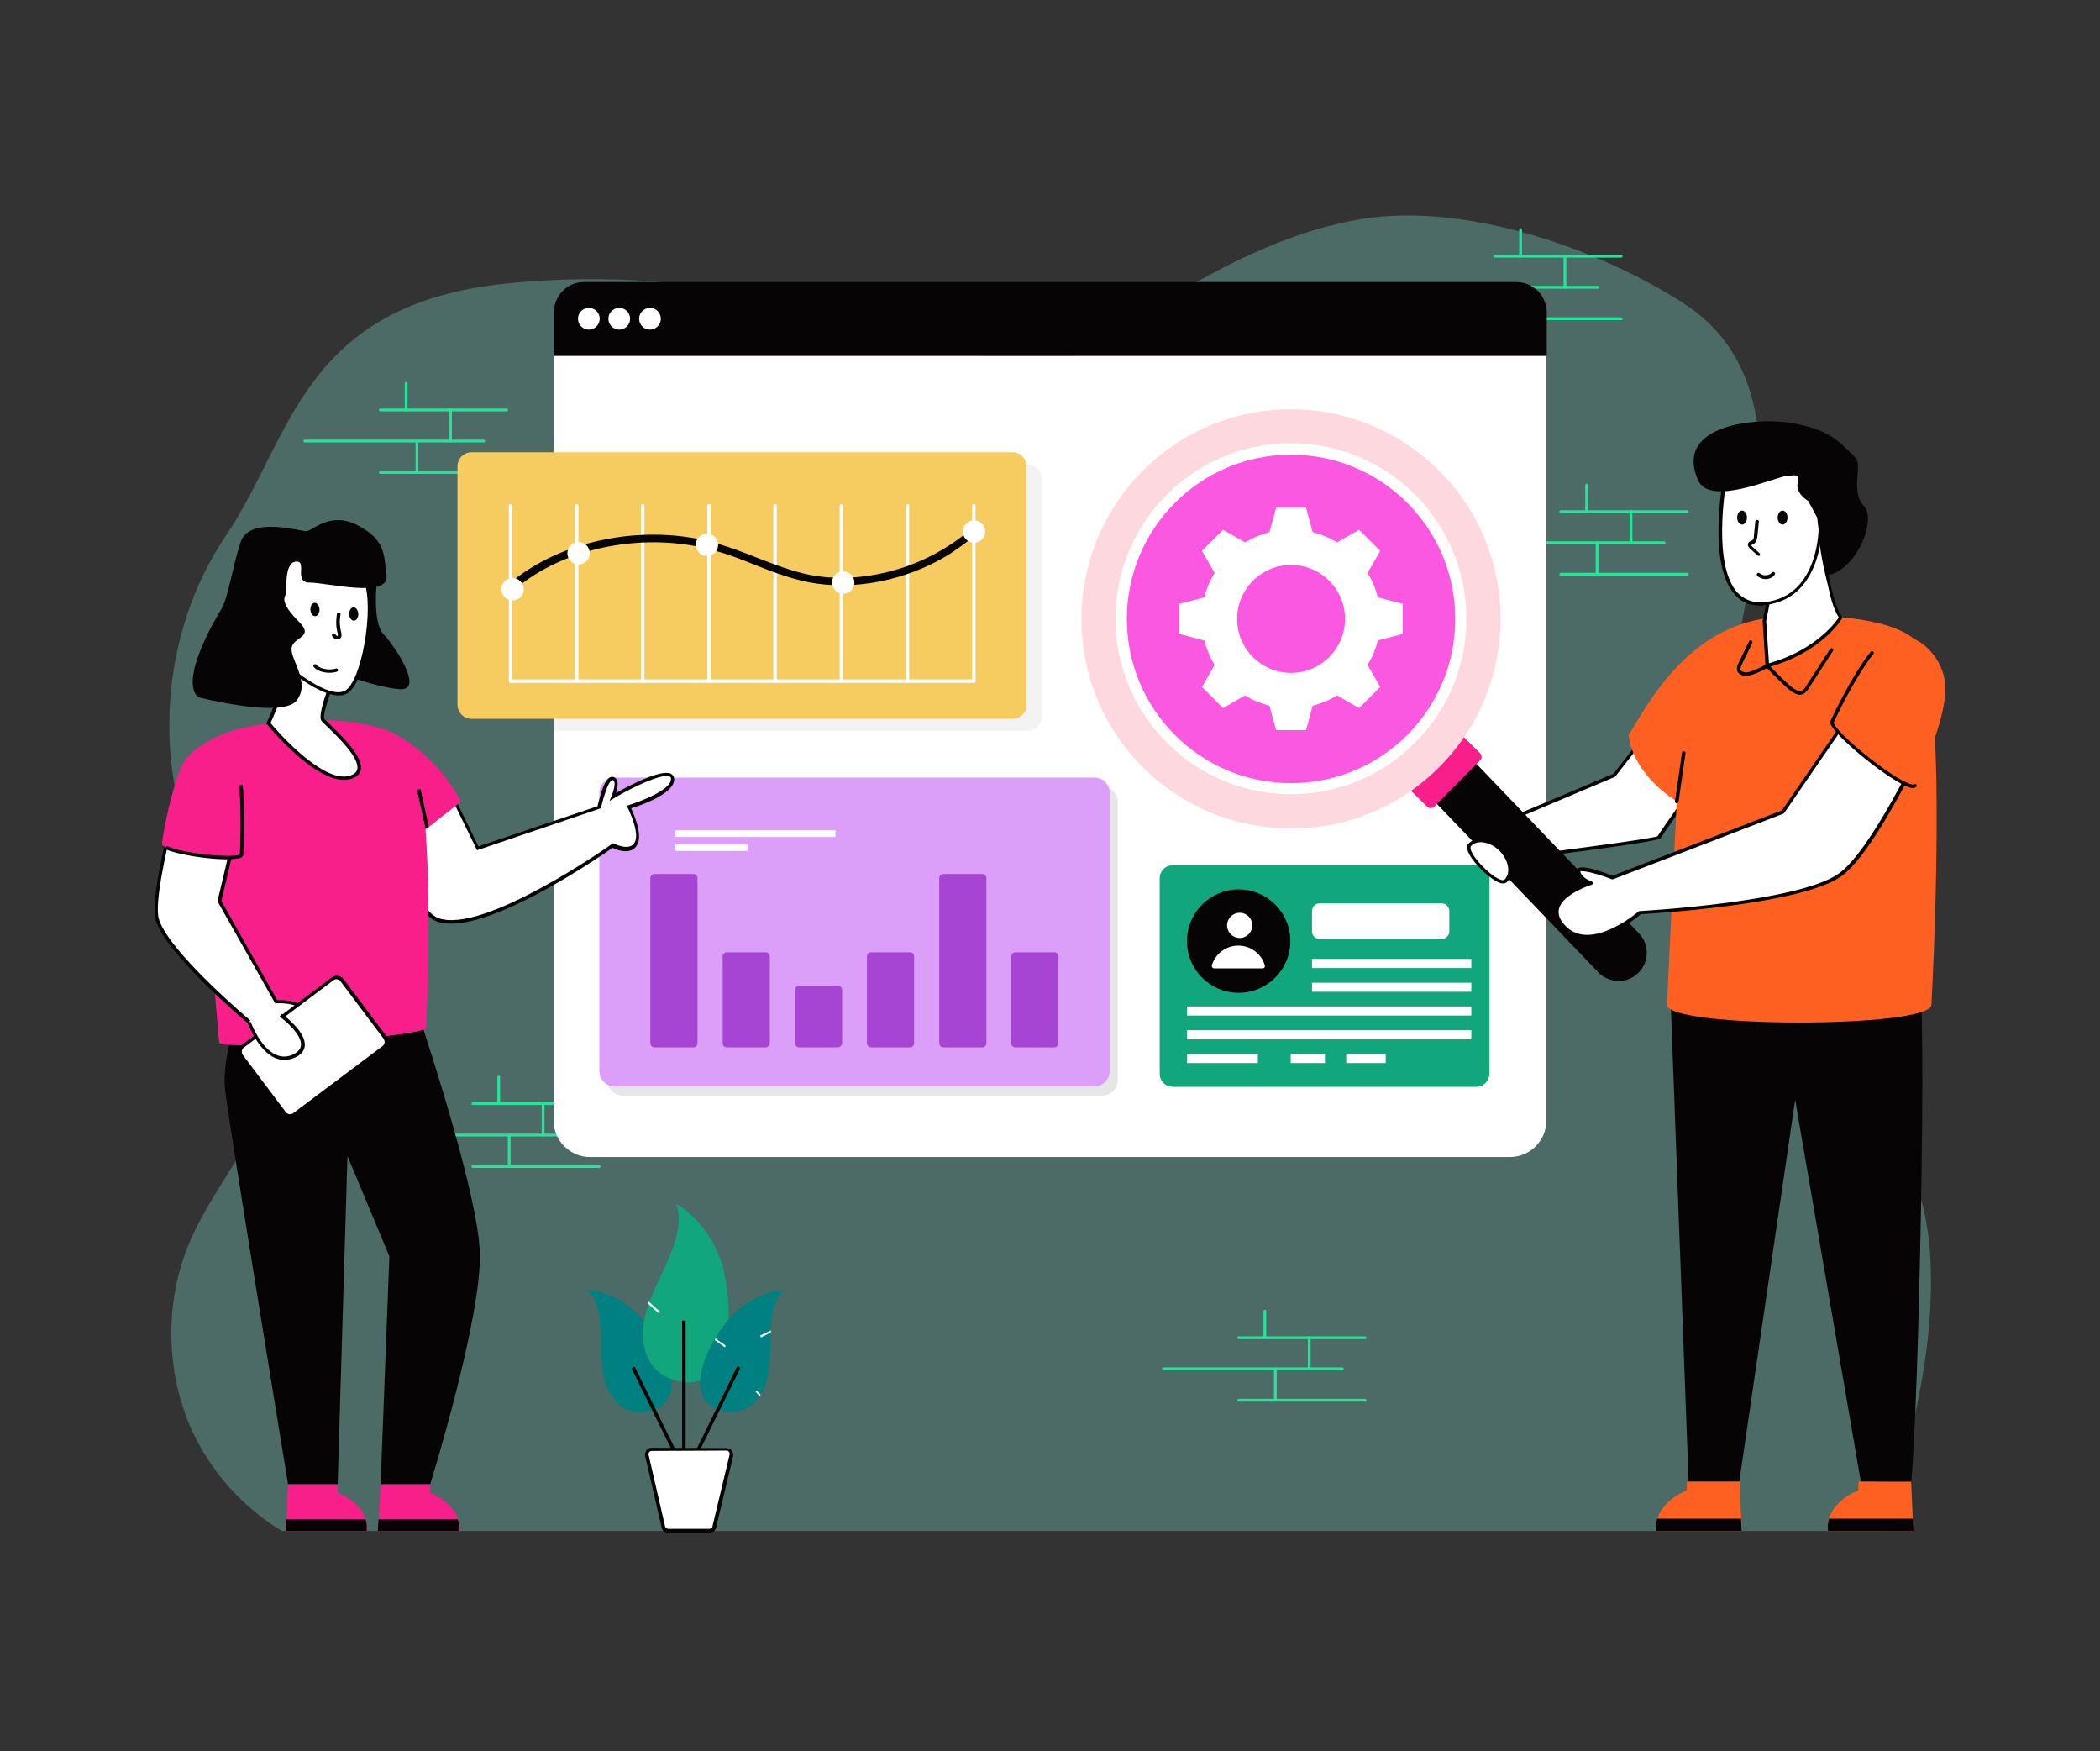 <svg width="541" height="451" fill="none" xmlns="http://www.w3.org/2000/svg"><rect width="100%" height="100%" fill="#333333" stroke="none"/><path opacity=".3" d="M71.42 270.374c-.27 18.36-15.39 32.67-22.59 49.59-6.57 15.48-6.21 33.84.9 49.05 4.95 10.44 13.05 19.35 22.86 25.29h412.65c7.11-23.4 13.59-47.43 11.97-71.73-1.8-26.46-18.09-48.78-39.42-64.17-50.22-36.27 30.33-145.26-24.03-180.27-22.68-14.58-56.97-26.1-83.16-21.69-26.28 4.41-49.05 19.98-71.82 34.11-22.68 13.95-67.77-25.65-148.23-17.55-52.92 5.4-55.35 39.87-72.36 64.98-17.01 25.11-19.35 59.76-5.85 87.03 7.38 14.85 19.35 28.71 19.08 45.36Z" fill="#86E9DC"/><path d="M130.549 105.944h-32.58c-.18 0-.36-.18-.36-.36s.18-.36.36-.36h32.58c.18 0 .36.18.36.36s-.18.36-.36.36Zm0 16.11h-32.58c-.18 0-.36-.18-.36-.36s.18-.36.36-.36h32.58c.18 0 .36.18.36.36s-.18.36-.36.36Zm-5.94-8.1h-46.08c-.18 0-.36-.18-.36-.36s.18-.36.36-.36h46.08c.18 0 .36.18.36.36s-.18.36-.36.36Z" fill="#25E498"/><path d="M104.629 105.944c-.18 0-.36-.18-.36-.36v-6.84c0-.18.18-.36.36-.36s.36.18.36.36v6.84c0 .18-.18.36-.36.36Zm11.43 8.01c-.18 0-.36-.18-.36-.36v-8.1c0-.18.18-.36.36-.36s.36.18.36.36v8.1c0 .27-.09.36-.36.36Zm-8.64 7.83c-.18 0-.36-.18-.36-.36v-7.83c0-.18.18-.36.36-.36s.36.18.36.36v7.83c-.09.18-.18.36-.36.36Zm310.23-55.44h-32.58c-.18 0-.36-.18-.36-.36s.18-.36.36-.36h32.58c.18 0 .36.18.36.36s-.18.36-.36.36Zm0 16.11h-32.58c-.18 0-.36-.18-.36-.36s.18-.36.36-.36h32.58c.18 0 .36.18.36.36s-.18.36-.36.36Zm-5.94-8.1h-46.08c-.18 0-.36-.18-.36-.36s.18-.36.36-.36h46.08c.18 0 .36.18.36.36s-.18.36-.36.36Z" fill="#25E498"/><path d="M391.728 66.344c-.18 0-.36-.18-.36-.36v-6.84c0-.18.18-.36.36-.36s.36.18.36.36v6.84c0 .18-.18.36-.36.36Zm11.43 8.01c-.18 0-.36-.18-.36-.36v-8.1c0-.18.18-.36.36-.36s.36.18.36.36v8.1c0 .27-.09.36-.36.36Zm-8.64 7.83c-.18 0-.36-.18-.36-.36v-7.83c0-.18.18-.36.36-.36s.36.18.36.36v7.83c-.09.18-.18.36-.36.36Zm40.14 49.95h-32.58c-.18 0-.36-.18-.36-.36s.18-.36.36-.36h32.58c.18 0 .36.18.36.36s-.18.36-.36.36Zm0 16.11h-32.58c-.18 0-.36-.18-.36-.36s.18-.36.36-.36h32.58c.18 0 .36.18.36.36s-.18.36-.36.36Zm-5.94-8.1h-46.08c-.18 0-.36-.18-.36-.36s.18-.36.36-.36h46.08c.18 0 .36.18.36.36s-.18.36-.36.36Z" fill="#25E498"/><path d="M408.739 132.134c-.18 0-.36-.18-.36-.36v-6.84c0-.18.18-.36.36-.36s.36.18.36.36v6.84c0 .18-.18.36-.36.36Zm11.43 8.01c-.18 0-.36-.18-.36-.36v-8.1c0-.18.18-.36.36-.36s.36.18.36.36v8.1c0 .27-.18.36-.36.36Zm-8.73 7.83c-.18 0-.36-.18-.36-.36v-7.83c0-.18.18-.36.36-.36s.36.18.36.36v7.83c0 .27-.09.36-.36.36Zm-257.04 136.62h-32.58c-.18 0-.36-.18-.36-.36s.18-.36.36-.36h32.58c.18 0 .36.18.36.36s-.18.36-.36.36Zm0 16.2h-32.58c-.18 0-.36-.18-.36-.36s.18-.36.36-.36h32.58c.18 0 .36.18.36.36s-.18.36-.36.36Zm-5.94-8.1h-46.08c-.18 0-.36-.18-.36-.36s.18-.36.36-.36h46.08c.18 0 .36.18.36.36s-.18.36-.36.36Z" fill="#25E498"/><path d="M128.479 284.594c-.18 0-.36-.18-.36-.36v-6.84c0-.18.18-.36.36-.36s.36.18.36.36v6.84c0 .27-.18.36-.36.36Zm11.43 8.1c-.18 0-.36-.18-.36-.36v-8.1c0-.18.18-.36.36-.36s.36.18.36.36v8.1c0 .18-.18.36-.36.36Zm-8.73 7.83c-.18 0-.36-.18-.36-.36v-7.83c0-.18.18-.36.36-.36s.36.18.36.36v7.83c0 .18-.18.36-.36.36Z" fill="#25E498"/><path d="M398.387 91.634v196.92c0 5.22-4.23 9.45-9.45 9.45h-236.88c-5.22 0-9.45-4.23-9.45-9.45V91.634h255.78Z" fill="#fff"/><path d="M380.387 279.914h-78.3c-1.8 0-3.33-1.44-3.33-3.33v-50.4c0-1.8 1.44-3.33 3.33-3.33h78.3c1.8 0 3.33 1.44 3.33 3.33v50.4c-.09 1.8-1.53 3.33-3.33 3.33Z" fill="#12A67C"/><path d="M142.698 80.474v11.16h255.78v-11.16c0-4.32-3.51-7.83-7.83-7.83h-240.12c-4.32-.09-7.83 3.51-7.83 7.83Z" fill="#060405"/><path d="M151.697 84.884a2.79 2.79 0 1 0 0-5.58 2.79 2.79 0 0 0 0 5.58ZM159.53 84.884a2.79 2.79 0 1 0 0-5.58 2.79 2.79 0 0 0 0 5.58ZM167.447 84.884a2.79 2.79 0 1 0 0-5.58 2.79 2.79 0 0 0 0 5.58Z" fill="#fff"/><path d="m479.387 381.614-16.92-98.37-14.4 98.37h-13.05l-4.86-130.05h64.17c2.16 4.77 0 110.52-1.98 130.23l-12.96-.18Z" fill="#060405"/><path d="M441.768 194.954s-14.04 19.89-14.4 20.7c-.36.81-35.73 5.13-35.73 5.13l-5.49-8.64 29.7-12.6 7.83-10.08 18.09 5.49Z" fill="#fff"/><path d="M391.73 221.234c-.18 0-.27-.09-.36-.18l-5.49-8.64c-.09-.09-.09-.27-.09-.36 0-.09.09-.27.27-.27l29.61-12.51 7.83-9.99c.09-.18.27-.18.45-.18l18.09 5.4c.18 0 .27.18.27.27 0 .09 0 .27-.09.45-5.58 7.92-14.04 19.98-14.4 20.61-.18.27-.54.99-36.09 5.4Zm-4.86-8.82 5.04 7.92c13.41-1.62 33.48-4.32 35.1-4.95.99-1.62 11.61-16.65 14.04-20.16l-17.19-5.13-7.65 9.81-.18.18-29.16 12.33Z" fill="#060405"/><path d="M493.97 165.344c8.37 8.55 3.6 93.42 3.6 93.42 0 6.12-68.13 6.12-68.13 0l2.52-52.29v-.09s-10.98-6.3-12.42-17.01c3.6-5.58 12.51-23.76 30.24-28.98 3.42-.99 7.11-1.62 11.07-1.8 4.77-.18 26.1-.45 33.12 6.75Z" fill="#FE6021"/><path d="M431.957 206.924c-.09 0-.09 0 0 0-.27 0-.45-.27-.45-.54l1.8-12.51c0-.27.27-.45.54-.36.27 0 .45.27.36.54l-1.8 12.51c-.09.18-.27.36-.45.36Z" fill="#060405"/><path d="M474.258 159.044s-5.22 8.73-18.99 12.42l-.72-11.52s1.35-5.76 1.8-10.8c.45-4.86 11.43-15.3 12.15-15.93.72-.63.36 7.38 2.16 14.85.99 4.05 1.62 8.1 3.6 10.98Z" fill="#fff"/><path d="M455.268 171.914c-.09 0-.18 0-.27-.09-.09-.09-.18-.18-.18-.36l-.72-11.52v-.09c0-.09 1.35-5.76 1.71-10.71.45-5.31 12.24-16.11 12.33-16.2.09-.09.09-.09.18-.09h.27c.18.09.27.18.27.36 0 .09.36 7.47 2.16 14.85.18.81.36 1.53.54 2.34.72 3.15 1.44 6.21 2.97 8.46.09.18.09.36 0 .45-.18.36-5.49 8.91-19.26 12.6Zm-.27-11.97.72 10.89c11.79-3.33 17.1-10.44 18-11.79-1.53-2.43-2.16-5.4-2.88-8.55-.18-.72-.36-1.53-.54-2.25-1.44-5.85-1.98-11.79-2.16-14.04-2.61 2.43-11.07 10.98-11.43 15.03-.36 4.68-1.62 10.08-1.71 10.71Z" fill="#060405"/><path d="M469.037 135.464s.36 18.45-14.31 20.07c-16.83 1.8-10.35-32.31-10.35-32.31l10.98-8.55 12.96 2.88 5.85 8.73-5.13 9.18Z" fill="#fff"/><path d="M453.467 155.984c-2.61 0-4.86-.9-6.48-2.79-7.2-7.74-3.15-29.16-3.06-30.15 0-.09.09-.18.18-.27l10.98-8.55c.09-.09.27-.09.36-.09l12.96 2.88c.09 0 .18.09.27.18l5.85 8.73c.09.18.09.36 0 .45l-5.13 9.09c0 1.62-.45 18.81-14.67 20.34-.36.18-.81.18-1.26.18Zm-8.64-32.49c-.36 2.07-3.69 22.05 2.79 29.16 1.8 1.89 4.14 2.7 7.02 2.43 14.13-1.53 13.95-19.44 13.86-19.62 0-.09 0-.18.09-.27l5.04-9-5.67-8.37-12.6-2.79-10.53 8.46Z" fill="#060405"/><path d="M459.229 135.104c.696 0 1.26-.806 1.26-1.8s-.564-1.8-1.26-1.8c-.696 0-1.26.806-1.26 1.8s.564 1.8 1.26 1.8ZM448.788 135.104c.696 0 1.26-.806 1.26-1.8s-.564-1.8-1.26-1.8c-.696 0-1.26.806-1.26 1.8s.564 1.8 1.26 1.8Z" fill="#060405"/><path d="M480.11 130.244c3.6 3.6-2.07 16.92-9.45 17.91-1.8-7.47-2.52-14.85-2.52-14.85s-2.25-4.23-2.34-4.32c-.09 0-3.24-1.89-2.7-4.5.54-2.61-.72-2.07-2.88-1.89-3.42.45-19.8 7.92-22.77 1.08-6.48-14.76 16.2-16.38 25.02-14.58 8.82 1.8 10.98 4.23 15.57 8.82 1.8 1.71-1.35 8.82 2.07 12.33Z" fill="#060405"/><path d="m452.747 143.024-1.89-1.71c-.18-.18-.72-.72-.54-1.26.18-.63.81-.72 1.08-.9.36-.18.45-.72.45-1.26l.36-3.6c0-.27.27-.45.54-.36.27 0 .45.27.36.54l-.36 3.6c-.09.54-.18 1.44-.9 1.98-.09.09-.72.36-.72.36s0 .09.27.36l1.89 1.71c.18.18.18.45 0 .63 0 .09-.27.09-.54-.09Zm2.16 6.12c-.81 0-1.53-.27-2.16-.81a.554.554 0 0 1-.09-.63c.18-.18.45-.18.63-.09.45.36 1.08.63 1.62.54.63 0 1.17-.27 1.62-.72.18-.18.45-.18.63 0s.18.45 0 .63c-.54.72-1.44 1.08-2.25 1.08Zm8.82 29.79c-.72 0-1.35-.36-1.98-.72-1.71-1.08-6.66-6.21-6.84-6.48a.435.435 0 0 1 0-.63c.18-.18.45-.18.63 0 .09.09 5.04 5.31 6.66 6.3.63.36 1.17.72 1.8.54.54-.09.99-.72 1.35-1.35l6.12-9.45c.18-.18.45-.27.63-.09.18.09.27.45.09.63l-6.12 9.45c-.45.72-1.08 1.53-1.89 1.71-.18.09-.27.09-.45.09Z" fill="#060405"/><path d="M449.87 174.074h-.36c-.63-.09-1.26-.27-1.71-.81-.63-.81-.27-1.89.18-2.7l2.61-5.4c.09-.18.36-.36.63-.18.18.09.36.36.18.63l-2.61 5.4c-.45.9-.54 1.44-.27 1.71.18.27.63.36 1.08.45.99.18 3.87-1.17 5.4-2.07.18-.09.45-.09.63.18.09.18.09.45-.18.63-.36.18-3.78 2.16-5.58 2.16Z" fill="#060405"/><path d="M478.758 383.864v-2.25h13.59c.18 4.41.54 12.69.63 12.69h-22.05c-.81-7.29 7.83-10.44 7.83-10.44Z" fill="#FE6021"/><path d="M471.2 391.154c-.27.99-.45 1.98-.27 3.15h22.05s-.09-1.35-.18-3.15h-21.6Z" fill="#060405"/><path d="M434.567 383.864v-2.25h13.59c.18 4.41.54 12.69.63 12.69h-22.05c-.81-7.29 7.83-10.44 7.83-10.44Z" fill="#FE6021"/><path d="M426.919 391.154c-.27.99-.45 1.98-.27 3.15h22.05s-.09-1.35-.18-3.15h-21.6Zm-52.83-200.97 47.97 50.04c2.88 2.79 2.88 7.47.09 10.26-2.79 2.88-7.38 2.88-10.26.09l-47.97-50.04 10.17-10.35Z" fill="#060405"/><path d="m381.288 195.854-11.79 11.88c-.54.54-1.44.54-1.89 0l-7.2-7.11c-.54-.54-.54-1.44 0-1.89l11.79-11.88c.54-.54 1.44-.54 1.89 0l7.2 7.11c.54.45.54 1.35 0 1.89Z" fill="#F81F8B"/><path d="M370.572 121.068c-21.217-21.036-55.399-20.854-76.344.362-20.945 21.217-20.854 55.399.363 76.344 21.216 20.945 55.399 20.854 76.344-.363 21.035-21.216 20.854-55.399-.363-76.343Zm-5.894 70.087c-17.589 17.772-46.15 17.862-63.922.272-17.771-17.59-17.862-46.151-.272-63.922 17.5-17.68 46.151-17.862 63.922-.272 17.681 17.681 17.862 46.242.272 63.922Z" fill="#FED8DF"/><path d="M497.478 187.574s-14.4 31.59-23.67 37.89c-10.8 7.38-51.39 9.54-51.39 9.54s-12.42 10.89-19.44 3.78c-7.02-7.2 6.75-11.34 6.75-11.34s-2.79-.9-3.15-2.88c-.36-1.98 8.73 1.53 8.73 1.53l43.92-16.92 16.38-23.85 21.87 2.25Z" fill="#fff"/><path d="M409.009 241.664c-2.25 0-4.41-.72-6.3-2.61-1.71-1.8-2.43-3.6-1.98-5.31.9-3.33 5.67-5.58 7.83-6.39-.9-.45-2.16-1.35-2.34-2.79-.09-.36 0-.63.27-.9 1.26-.99 6.93 1.08 8.91 1.89l43.65-16.83 16.29-23.67c.09-.18.27-.18.45-.18l21.78 2.25c.18 0 .27.09.36.18.09.09.09.27 0 .45-.63 1.26-14.58 31.77-23.76 38.07-10.53 7.2-48.33 9.45-51.48 9.63-.99.9-7.56 6.21-13.68 6.21Zm-1.44-17.28c-.27 0-.45 0-.45.09.36 1.71 2.88 2.52 2.88 2.52.18.09.36.27.36.45s-.09.36-.36.45c-.09 0-7.38 2.34-8.37 6.12-.36 1.44.18 2.97 1.71 4.5 6.57 6.75 18.72-3.69 18.81-3.78.09-.09.18-.09.27-.09.36 0 40.59-2.25 51.12-9.54 8.37-5.67 21.24-32.85 23.22-37.17l-20.88-2.16-16.2 23.58-.18.18-43.92 16.92h-.36c-3.24-1.26-6.39-2.07-7.65-2.07Z" fill="#060405"/><path d="M482.267 168.044c1.62-2.07 6.84-5.31 11.16-3.33 3.42 1.62 7.56 6.21 7.74 12.33.27 9-7.83 25.2-7.83 25.2-1.71 1.98-20.7-12.87-21.42-16.29-.09.09 5.04-10.98 10.35-17.91Z" fill="#FE6021"/><path d="M492.799 202.964c-.27 0-.54-.09-.63-.09-4.68-1.17-19.98-13.5-20.7-16.74v-.27c.09-.09 5.13-11.25 10.44-18 .18-.18.45-.27.63-.09.18.18.27.45.09.63-4.95 6.3-9.63 16.38-10.26 17.73.99 2.97 14.76 14.13 19.62 15.75.81.27.99.18.99.18.18-.18.45-.18.63-.09.18.18.18.45.09.63-.27.27-.63.36-.9.36Z" fill="#060405"/><path d="M387.859 226.814c-1.89 1.89-11.16-7.38-9.27-9.27 1.89-1.89 5.49-1.26 8.01 1.26 2.61 2.61 3.15 6.21 1.26 8.01Z" fill="#fff"/><path d="M387.228 227.534c-.18 0-.45 0-.63-.09-2.7-.72-7.83-5.85-8.55-8.55-.27-.9 0-1.35.27-1.62.99-.99 2.43-1.44 4.14-1.17 1.62.27 3.24 1.08 4.5 2.43 2.7 2.7 3.33 6.57 1.26 8.64-.18.18-.54.36-.99.36Zm-5.76-10.62c-.99 0-1.89.36-2.52.99-.18.18-.09.54-.09.81.63 2.43 5.49 7.29 7.92 7.92.27.09.63.09.81-.09 1.71-1.71 1.08-4.95-1.26-7.38-1.17-1.17-2.61-1.98-4.05-2.16-.27-.09-.54-.09-.81-.09Z" fill="#060405"/><path opacity=".05" d="M268.337 123.224v61.38c0 1.98-1.62 3.69-3.69 3.69h-122.04v-68.67h122.04c2.07-.09 3.69 1.53 3.69 3.6Z" fill="#060405"/><path d="M260.777 185.144h-139.23a3.65 3.65 0 0 1-3.69-3.69v-61.29a3.65 3.65 0 0 1 3.69-3.69h139.23a3.65 3.65 0 0 1 3.69 3.69v61.29a3.65 3.65 0 0 1-3.69 3.69Z" fill="#F6CC61"/><path d="M250.88 175.874H131.54c-.27 0-.45-.18-.45-.45s.18-.45.45-.45h119.34c.27 0 .45.18.45.45s-.18.45-.45.45Z" fill="#fff"/><path d="M131.54 175.874c-.27 0-.45-.18-.45-.45v-45.18c0-.27.18-.45.45-.45s.45.18.45.45v45.18c0 .18-.18.45-.45.45Zm17.01 0c-.27 0-.45-.18-.45-.45v-45.18c0-.27.18-.45.45-.45s.45.18.45.45v45.18c0 .18-.18.45-.45.45Zm17.01 0c-.27 0-.45-.18-.45-.45v-45.18c0-.27.18-.45.45-.45s.45.18.45.45v45.18c.09.18-.18.45-.45.45Zm17.1 0c-.27 0-.45-.18-.45-.45v-45.18c0-.27.18-.45.45-.45s.45.18.45.45v45.18c0 .18-.18.45-.45.45Zm17.01 0c-.27 0-.45-.18-.45-.45v-45.18c0-.27.18-.45.45-.45s.45.18.45.45v45.18c.09.18-.18.45-.45.45Zm17.1 0c-.27 0-.45-.18-.45-.45v-45.18c0-.27.18-.45.45-.45s.45.18.45.45v45.18c0 .18-.18.45-.45.45Zm17.01 0c-.27 0-.45-.18-.45-.45v-45.18c0-.27.18-.45.45-.45s.45.18.45.45v45.18c0 .18-.18.45-.45.45Zm17.1 0c-.27 0-.45-.18-.45-.45v-45.18c0-.27.18-.45.45-.45s.45.18.45.45v45.18c0 .18-.18.45-.45.45Z" fill="#fff"/><path d="M131.54 152.294c-.27 0-.54-.09-.72-.36-.36-.36-.27-.99.09-1.35 13.32-11.61 35.55-16.02 54.09-10.53 3.33.99 6.66 2.25 9.81 3.51 4.41 1.71 9 3.51 13.77 4.5 11.07 2.16 24.03-.36 34.47-6.66 2.52-1.53 4.95-3.24 7.2-5.22.45-.36.99-.27 1.35.09.36.36.27.99-.09 1.35-2.34 1.98-4.86 3.78-7.38 5.4-10.89 6.57-24.3 9.18-35.82 6.93-4.95-.99-9.63-2.79-14.13-4.59-3.15-1.26-6.3-2.52-9.63-3.42-18-5.31-39.51-1.08-52.29 10.17-.27.09-.54.18-.72.18Z" fill="#060405"/><path d="M250.878 139.784a2.88 2.88 0 1 0 .001-5.759 2.88 2.88 0 0 0-.001 5.759ZM217.22 152.924a2.88 2.88 0 1 0 0-5.76 2.88 2.88 0 0 0 0 5.76ZM182.12 143.204a2.88 2.88 0 1 0 0-5.76 2.88 2.88 0 0 0 0 5.76ZM148.999 145.364a2.88 2.88 0 1 0 .001-5.759 2.88 2.88 0 0 0-.001 5.759ZM131.987 154.634a2.88 2.88 0 1 0 .001-5.759 2.88 2.88 0 0 0-.001 5.759Z" fill="#fff"/><path opacity=".1" d="M287.959 206.564v71.64c0 2.16-1.8 3.96-3.96 3.96h-123.57c-2.16 0-3.96-1.8-3.96-3.96v-71.64c0-2.16 1.8-3.96 3.96-3.96h123.57c2.16 0 3.96 1.71 3.96 3.96Z" fill="#060405"/><path d="M285.888 204.224v71.64c0 2.16-1.8 3.96-3.96 3.96h-123.57c-2.16 0-3.96-1.8-3.96-3.96v-71.64c0-2.16 1.8-3.96 3.96-3.96h123.57c2.25 0 3.96 1.8 3.96 3.96Z" fill="#DC9FF9"/><path d="M178.61 269.744h-9.99c-.63 0-1.08-.45-1.08-1.08v-42.48c0-.63.45-1.08 1.08-1.08h9.99c.63 0 1.08.45 1.08 1.08v42.48c0 .63-.45 1.08-1.08 1.08Zm18.63 0h-9.99c-.63 0-1.08-.45-1.08-1.08v-22.32c0-.63.45-1.08 1.08-1.08h9.99c.63 0 1.08.45 1.08 1.08v22.32c0 .63-.54 1.08-1.08 1.08Zm18.63 0h-9.99c-.63 0-1.08-.45-1.08-1.08v-13.68c0-.63.45-1.08 1.08-1.08h9.99c.63 0 1.08.45 1.08 1.08v13.68c-.09.63-.54 1.08-1.08 1.08Zm18.54 0h-9.99c-.63 0-1.08-.45-1.08-1.08v-22.32c0-.63.45-1.08 1.08-1.08h9.99c.63 0 1.08.45 1.08 1.08v22.32c0 .63-.45 1.08-1.08 1.08Zm18.63 0h-9.99c-.63 0-1.08-.45-1.08-1.08v-42.48c0-.63.45-1.08 1.08-1.08h9.99c.63 0 1.08.45 1.08 1.08v42.48c0 .63-.54 1.08-1.08 1.08Zm18.54 0h-9.99c-.63 0-1.08-.45-1.08-1.08v-22.32c0-.63.45-1.08 1.08-1.08h9.99c.63 0 1.08.45 1.08 1.08v22.32c0 .63-.45 1.08-1.08 1.08Z" fill="#A644D4"/><path d="M174.019 213.854h41.22v1.71h-41.22v-1.71Zm0 3.6h18.54v1.71h-18.54v-1.71Z" fill="#fff"/><path d="M319.098 255.704c7.356 0 13.32-5.964 13.32-13.32s-5.964-13.32-13.32-13.32c-7.357 0-13.32 5.964-13.32 13.32s5.963 13.32 13.32 13.32Z" fill="#060405"/><path d="M319.368 241.574a3.24 3.24 0 1 0 0-6.48 3.24 3.24 0 0 0 0 6.48ZM312.799 249.404h12.51c.36 0 .63-.36.54-.72-.81-2.97-3.6-5.13-6.84-5.13-3.24 0-5.94 2.16-6.84 5.13 0 .36.27.72.63.72Zm58.59-7.56h-31.41c-1.08 0-1.98-.9-1.98-1.98v-5.22c0-1.08.9-1.98 1.98-1.98h31.41c1.08 0 1.98.9 1.98 1.98v5.22c0 1.08-.9 1.98-1.98 1.98Zm-33.39 5.13h41.04v2.34h-41.04v-2.34Zm0 6.12h41.04v2.34h-41.04v-2.34Zm-32.22 6.12h73.26v2.34h-73.26v-2.34Zm0 6.12h73.26v2.34h-73.26v-2.34Zm0 6.12h18.27v2.34h-18.27v-2.34Zm26.73 0h8.82v2.34h-8.82v-2.34Zm14.31 0h10.17v2.34h-10.17v-2.34Zm-244.35-57.06s3.51 19.89 10.26 22.41c11.88 4.41 45.18-19.08 45.18-19.08s4.32 2.34 5.94-.45-1.8-9.45-1.8-9.45 11.79-3.51 11.25-7.47c-.54-3.87-15.39 4.77-15.39 4.77s1.89-4.32 0-4.77c-1.89-.36-3.51 7.38-3.51 7.38l-31.32 10.53-5.94-12.24-14.67 8.37Z" fill="#fff"/><path d="M116.24 237.884c-1.35 0-2.61-.18-3.69-.54-6.93-2.61-10.44-21.96-10.62-22.77l-.09-.27 15.39-8.64 6.03 12.33 30.69-10.35c.09-.63.54-2.16.99-3.69.99-2.88 1.89-4.05 2.97-3.87.45.09.72.36.99.72.45.9.09 2.43-.18 3.42 3.15-1.8 11.61-6.21 14.13-4.95.45.27.72.63.81 1.17.54 3.78-8.55 7.02-11.07 7.74.72 1.62 3.06 6.84 1.53 9.45-1.35 2.43-4.59 1.62-6.3.72-2.79 1.98-28.26 19.53-41.58 19.53Zm-13.32-23.22c.45 2.52 3.96 19.53 9.99 21.78 11.52 4.32 44.46-18.81 44.73-19.08l.27-.18.27.09s3.96 2.07 5.31-.27c1.26-2.16-.9-7.2-1.8-9l-.27-.45.54-.18c3.15-.99 11.25-4.05 10.89-6.93 0-.27-.18-.36-.36-.45-1.89-.9-9.63 2.79-14.31 5.58l-1.17.72.54-1.26c.45-1.08 1.08-3.15.63-3.87-.09-.18-.18-.18-.36-.27-.27-.09-.99.54-1.89 3.24-.63 1.89-1.08 3.78-1.08 3.78l-.09.27-31.86 10.8-5.94-12.15-14.04 7.83Z" fill="#060405"/><path d="M99.947 188.204s11.7 4.68 18.81 18.27l-15.12 11.88-7.38-18.45 3.69-11.7Z" fill="#F81F8B"/><path d="M106.97 258.764s16.2 47.52 16.65 63.99c.45 16.92-12.78 59.49-12.78 59.49H98.06l2.25-58.68-10.8-25.83-2.52 84.51H74.21s-14.76-89.82-16.2-101.34c-.81-6.39 1.8-16.38 4.32-22.23h44.64v.09Z" fill="#060405"/><path d="M104.179 190.904c-9.09-8.73-43.29-5.4-49.05-.54-5.76 4.86 1.35 78.12 1.35 78.12 0 2.34 53.28-1.44 53.28-3.78 0 0 3.42-65.25-5.58-73.8Z" fill="#F81F8B"/><path d="M97.158 149.504c-.18.36-1.17 10.8 1.53 13.68 2.7 2.79 11.07 15.03 4.05 14.31-7.02-.72-18.45-4.95-18.9-6.57-.45-1.71 1.89-17.46 1.89-17.46l4.41-6.21 7.02 2.25Z" fill="#060405"/><path d="M85.457 176.054s-3.06 7.92-2.25 9.27c.81 1.35 14.85 12.6 7.02 14.94s-20.97-13.95-20.97-13.95 5.22-12.24 6.21-15.84c.9-3.6 9.99 5.58 9.99 5.58Z" fill="#fff"/><path d="m68.808 186.584-.18-.18.09-.27c.09-.09 5.22-12.33 6.21-15.75.18-.72.72-.99 1.08-1.08 2.43-.63 8.19 4.95 9.99 6.66 0 .09-3.06 8.01-2.43 9.18.09.18.81.9 1.53 1.53 3.06 2.97 8.64 8.37 7.83 11.7-.27 1.08-1.17 1.89-2.61 2.25-6.66 1.98-17.1-8.73-21.51-14.04Zm.9-.36c1.53 1.89 13.41 15.57 20.34 13.59 1.17-.36 1.8-.9 1.98-1.62.72-2.88-4.86-8.28-7.56-10.89-.99-.99-1.53-1.44-1.71-1.71-.81-1.35 1.26-7.2 2.16-9.36-2.61-2.61-7.2-6.39-8.73-6.03-.18 0-.27.09-.45.45-.81 3.24-5.22 13.77-6.03 15.57Z" fill="#060405"/><path d="M73.398 171.194s10.71 9.45 15.57 7.11c4.86-2.34 7.83-22.23 5.13-28.98s-13.68-10.62-13.68-10.62l-9.27 7.38 2.25 25.11Z" fill="#fff"/><path d="M87.258 179.114c-5.4 0-13.68-7.29-14.13-7.56l-.09-.09-2.34-25.56 9.63-7.65.27.09c.45.18 11.25 4.05 13.95 10.89 2.79 7.02-.18 27-5.4 29.52-.54.27-1.17.36-1.89.36Zm-13.41-8.1c1.26 1.08 10.71 9 14.94 6.93 4.32-2.07 7.74-21.51 4.95-28.35-2.34-5.94-11.61-9.72-13.23-10.26l-8.91 7.11 2.25 24.57Z" fill="#060405"/><path d="M50.99 179.564s21.42 5.49 25.29.99c3.87-4.5-1.35-10.44-1.17-13.5.18-3.06 6.03-2.79 1.98-6.84-4.05-4.05-4.14-5.76-3.6-6.84.54-1.08-.45-8.37 2.7-8.73 3.15-.36-.72 5.4 3.6 5.4s20.52 4.14 19.8-1.8c-.72-5.94-.45-9.27-7.47-12.96-7.11-3.69-11.61 1.44-13.14 1.53-1.53.09-14.76-4.05-17.01 2.88-2.25 6.93-3.15 14.22-4.95 17.19-1.8 2.97-10.71 18.09-6.03 22.68Z" fill="#060405"/><path d="M81.2 158.686c.646-.024 1.14-.809 1.105-1.753-.036-.944-.588-1.689-1.234-1.665-.645.025-1.14.81-1.104 1.753.035.944.588 1.689 1.233 1.665ZM91.195 159.855c.646-.024 1.14-.809 1.105-1.752-.035-.944-.588-1.689-1.233-1.665-.646.024-1.14.809-1.105 1.753.035.943.588 1.689 1.233 1.664ZM86.267 164.534c-.27-.18-.54-.45-.63-.63-.18-.18-.18-.45.09-.63.18-.18.45-.18.63.09.54.63.81.63.63-.27-.45-1.62-.45-3.33-.18-4.95 0-.27.27-.45.54-.36.27 0 .45.27.36.54-.27 1.53-.18 3.06.18 4.5.09.36.27 1.17-.27 1.62-.45.27-.99.27-1.35.09Zm-5.4 7.29a.435.435 0 0 1 0-.63c.18-.18.45-.18.63 0 .9 1.08 3.33 1.53 5.04.99.27-.09.45.09.54.27.09.18-.09.45-.27.54-1.98.63-4.77.18-5.94-1.17Z" fill="#060405"/><path d="M86.988 384.494v-2.16h-12.78c-.18 4.14-.54 11.97-.63 11.97h20.88c.72-6.84-7.47-9.81-7.47-9.81Z" fill="#F81F8B"/><path d="M94.188 391.334c.27.9.36 1.89.27 2.97h-20.88s.09-1.26.18-2.97h20.43Z" fill="#060405"/><path d="M110.838 384.494v-2.16h-12.78c-.18 4.14-.54 11.97-.63 11.97h20.88c.63-6.84-7.47-9.81-7.47-9.81Z" fill="#F81F8B"/><path d="M117.95 391.334c.27.9.36 1.89.27 2.97H97.34s.09-1.26.18-2.97h20.43Z" fill="#060405"/><path d="M72.95 261.644s3.24.27 3.96-1.8c.72-2.07-5.67-1.8-5.67-1.8l-14.58-25.92 4.05-17.01-16.74-1.71s-4.77 18.54-3.33 23.49c2.43 8.46 23.67 26.37 23.67 26.37" fill="#fff"/><path d="M63.95 263.624c-.9-.72-21.33-18.09-23.85-26.64-1.44-5.04 3.15-22.95 3.33-23.76l.09-.36 17.64 1.8-4.14 17.37 14.4 25.56c1.26 0 4.77 0 5.67 1.26.27.36.27.72.18 1.17-.9 2.34-4.32 2.07-4.5 2.07l.09-.9s2.88.18 3.51-1.53c.09-.18 0-.27 0-.36-.54-.72-3.33-.99-5.22-.9h-.27l-14.85-26.28 3.96-16.74-15.84-1.62c-.63 2.61-4.5 18.45-3.24 22.86 2.34 8.28 23.31 26.01 23.58 26.19l-.54.81Z" fill="#060405"/><path d="m75.74 287.114 23.13-17.37c.72-.54.9-1.62.36-2.43l-11.16-14.85c-.54-.72-1.62-.9-2.43-.36l-23.13 17.37c-.72.54-.9 1.62-.36 2.43l11.25 14.85c.54.72 1.62.9 2.34.36Z" fill="#fff"/><path d="m73.04 287.024-11.16-14.85c-.72-.99-.54-2.34.45-3.06l23.13-17.37c.99-.72 2.34-.54 3.06.45l11.16 14.85c.72.99.54 2.34-.45 3.06l-23.13 17.37c-.99.63-2.34.45-3.06-.45Zm12.87-34.56-23.13 17.37c-.54.45-.63 1.17-.27 1.8l11.16 14.85c.45.54 1.17.63 1.8.27l23.13-17.37c.54-.45.63-1.17.27-1.8l-11.16-14.85c-.45-.54-1.26-.72-1.8-.27Z" fill="#060405"/><path d="M41.717 217.274c-.18 2.25 20.34 4.95 20.52 2.7 0 0 1.08-17.1-1.62-25.38-.72-2.25-2.88-4.32-4.05-4.68v-.45s-7.83 3.06-9.99 8.28c-3.42 8.73-4.86 19.53-4.86 19.53Z" fill="#F81F8B"/><path d="M58.37 221.324c-4.95 0-12.78-1.26-15.75-2.61l.36-.81c4.41 2.07 18 3.24 18.81 2.07 0-.09.54-9.54-.18-17.73l.9-.09c.81 8.28.18 17.82.18 17.91 0 .18-.09.54-.54.81-.72.27-2.07.45-3.78.45Z" fill="#060405"/><path d="M64.307 263.264s4.32 11.97 11.34 8.64c7.02-3.24-3.24-10.62-3.24-10.62" fill="#fff"/><path d="M73.22 272.984c-.72 0-1.53-.18-2.25-.45-4.5-1.89-7.02-8.82-7.2-9.09l.81-.27c0 .09 2.52 6.84 6.66 8.55 1.35.54 2.7.54 4.14-.09 1.35-.63 2.07-1.44 2.16-2.43.27-2.61-3.87-6.21-5.49-7.38l.54-.72c.27.18 6.21 4.5 5.94 8.19-.09 1.35-.99 2.43-2.7 3.15-.9.36-1.71.54-2.61.54ZM107.447 203.441l.879-.193 2.15 9.756-.879.193-2.15-9.756Z" fill="#060405"/><path d="M168.26 363.164c-3.06 1.08-8.46 1.44-11.79-5.67-3.33-7.11.63-19.71-5.13-25.29 0 0 6.75.18 12.87 6.12 6.21 6.03 13.95 21.42 4.05 24.84Z" fill="teal"/><path d="M186.89 346.514c0 .18-.09.36-.09.54-1.44 5.67-4.77 9.63-10.71 8.91-4.23-.54-10.71-3.15-10.44-13.41.09-2.16.63-4.5 1.53-6.84.09-.18.09-.36.18-.54 3.24-8.46 9.54-17.55 6.84-25.11.27.09 7.83 4.23 11.52 14.58.09.18.09.27.18.45 1.71 5.85 2.61 14.67.99 21.42Z" fill="#12A67C"/><path d="M175.728 340.124h.9v34.11h-.9v-34.11Z" fill="#060405"/><path d="M202.009 332.204c-2.52 2.43-3.24 6.3-3.42 10.35v.54c-.27 5.04.09 10.53-1.71 14.31-2.61 5.67-7.02 7.29-11.79 5.67-7.11-2.43-5.04-11.16-1.08-18 .09-.18.18-.27.27-.45 1.53-2.52 3.24-4.77 4.86-6.3 6.12-5.94 12.87-6.12 12.87-6.12Z" fill="teal"/><path d="m178.354 375.45 11.598-23.582.807.397-11.598 23.582-.807-.397ZM162.685 352.381l.807-.397 11.612 23.575-.808.398-11.611-23.576Z" fill="#060405"/><path d="M182.749 394.304h-10.62c-.63 0-1.17-.45-1.26-1.08l-4.23-18.45c-.09-.81.45-1.53 1.26-1.53l19.26.09c.81 0 1.44.72 1.26 1.53l-4.41 18.36c0 .63-.63 1.08-1.26 1.08Z" fill="#fff"/><path d="M182.748 394.754h-10.62c-.9 0-1.62-.63-1.71-1.44l-4.23-18.36c-.18-1.17.72-2.07 1.71-2.07l19.26.09c1.08 0 1.89.99 1.71 2.07l-4.41 18.45c-.09.63-.81 1.26-1.71 1.26Zm-14.85-21.06c-.54 0-.9.45-.81.99l4.23 18.36c.09.45.45.72.81.72h10.62c.45 0 .81-.27.81-.72l4.41-18.45c.09-.45-.27-.99-.81-.99l-19.26.09Z" fill="#060405"/><path d="M198.588 342.644v.54l-2.52 1.26-.27-.45 2.79-1.35Zm-2.61 16.56c-.09.18-.18.27-.27.45l-1.08-1.26.36-.27.99 1.08Zm-25.92-21.33-.36.36-2.7-2.43c.09-.18.09-.36.18-.54l2.88 2.61Zm16.83 8.64c0 .18-.09.36-.09.54-.45-.36-1.26-.9-2.7-1.89.09-.18.18-.27.27-.45.9.72 1.89 1.35 2.52 1.8Z" fill="#fff"/><path d="M351.68 344.894H319.1c-.18 0-.36-.18-.36-.36s.18-.36.36-.36h32.58c.18 0 .36.18.36.36s-.09.36-.36.36Zm0 16.11H319.1c-.18 0-.36-.18-.36-.36s.18-.36.36-.36h32.58c.18 0 .36.18.36.36s-.09.36-.36.36Zm-5.85-8.1h-46.08c-.18 0-.36-.18-.36-.36s.18-.36.36-.36h46.08c.18 0 .36.18.36.36s-.18.36-.36.36Z" fill="#25E498"/><path d="M325.85 344.894c-.18 0-.36-.18-.36-.36v-6.84c0-.18.18-.36.36-.36s.36.18.36.36v6.84c0 .18-.18.36-.36.36Zm11.43 8.01c-.18 0-.36-.18-.36-.36v-8.1c0-.18.18-.36.36-.36s.36.18.36.36v8.1c0 .27-.18.36-.36.36Zm-8.73 7.83c-.18 0-.36-.18-.36-.36v-7.83c0-.18.18-.36.36-.36s.36.18.36.36v7.83c0 .27-.18.36-.36.36Z" fill="#25E498"/><path d="M332.6 201.704c23.362 0 42.3-18.938 42.3-42.3s-18.938-42.3-42.3-42.3-42.3 18.938-42.3 42.3 18.938 42.3 42.3 42.3Z" fill="#FA58E0"/><path d="M354.961 164.963c-.604 2.297-1.45 4.351-2.659 6.285l3.264 5.68-5.439 5.439-5.68-3.263c-1.934 1.208-3.989 2.054-6.285 2.658l-1.692 6.285h-7.735l-1.692-6.285c-2.296-.604-4.351-1.45-6.284-2.658l-5.681 3.263-5.438-5.439 3.263-5.68c-1.209-1.934-2.055-4.109-2.659-6.285l-6.405-1.692v-7.735l6.405-1.692c.604-2.296 1.45-4.35 2.659-6.284l-3.263-5.68 5.438-5.439 5.681 3.263c1.933-1.208 3.988-2.054 6.284-2.659l1.692-6.284h7.735l1.692 6.284c2.296.605 4.351 1.451 6.285 2.659l5.68-3.263 5.439 5.439-3.264 5.68c1.209 1.934 2.055 3.988 2.659 6.284l6.406 1.692v7.735l-6.406 1.692Z" fill="#fff"/><path d="M332.601 173.303c7.676 0 13.899-6.223 13.899-13.899 0-7.676-6.223-13.899-13.899-13.899-7.676 0-13.898 6.223-13.898 13.899 0 7.676 6.222 13.899 13.898 13.899Z" fill="#FA58E0"/></svg>